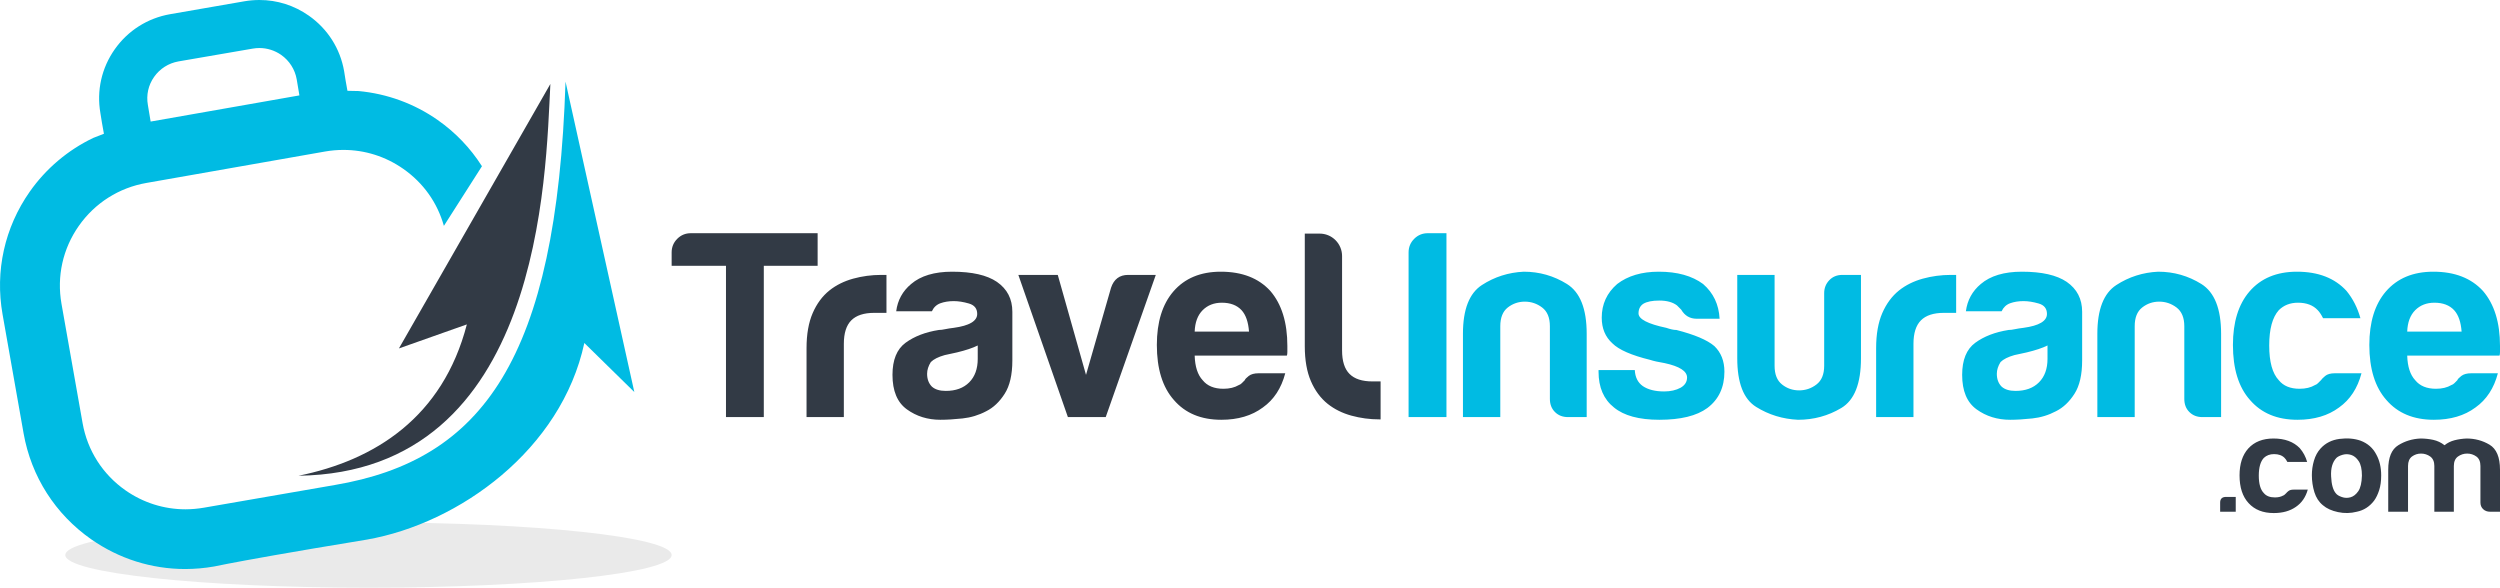 <?xml version="1.0" encoding="UTF-8"?>
<svg width="268px" height="63px" viewBox="0 0 268 63" version="1.1" xmlns="http://www.w3.org/2000/svg" xmlns:xlink="http://www.w3.org/1999/xlink">
    <title>logo</title>
    <g id="logo" stroke="none" stroke-width="1" fill="none" fill-rule="evenodd">
        <g id="Group">
            <path d="M72,59.499 C72,61.432 57.45,63 39.501,63 C21.55,63 7,61.432 7,59.499 C7,57.567 21.55,56 39.501,56 C57.45,56 72,57.567 72,59.499" id="Fill-1" fill="#EAEAEA"></path>
            <path d="M32,51 C40.197,49.339 47.464,44.726 50.046,34.776 L42.764,37.352 L59,9 C58.49,18.763 58.144,50.627 32,51" id="Fill-2" fill="#323A45"></path>
            <path d="M22.962,60.726 C21.938,60.906 20.894,60.997 19.859,61 C16.249,61 12.766,59.898 9.782,57.816 C5.925,55.117 3.349,51.083 2.53,46.46 L0.272,33.686 C-0.545,29.057 0.493,24.389 3.194,20.541 C4.927,18.074 7.281,16.083 10.004,14.782 L11.14,14.34 L10.931,13.171 L10.764,12.131 C10.342,9.718 10.889,7.283 12.303,5.28 C13.712,3.281 15.816,1.947 18.229,1.522 L26.204,0.137 C26.727,0.047 27.267,-1.0658141e-14 27.808,-1.0658141e-14 C29.709,-0.002 31.54,0.579 33.102,1.676 C35.125,3.094 36.471,5.211 36.891,7.635 L37.047,8.616 L37.246,9.735 L38.432,9.76 C41.502,10.043 44.424,11.115 46.918,12.863 C48.821,14.195 50.419,15.863 51.665,17.819 L47.585,24.214 C46.884,21.718 45.38,19.604 43.232,18.102 C41.335,16.773 39.115,16.071 36.815,16.071 C36.156,16.071 35.496,16.129 34.851,16.242 L15.691,19.612 C12.741,20.131 10.169,21.765 8.45,24.214 C6.731,26.66 6.072,29.629 6.593,32.574 L8.852,45.349 C9.371,48.293 11.009,50.858 13.463,52.571 C15.358,53.894 17.576,54.595 19.876,54.598 C20.537,54.595 21.202,54.538 21.846,54.426 C21.846,54.426 33.846,52.339 35.895,51.991 C51.706,49.313 59.665,38.524 60.625,8.751 L68,42.026 L62.641,36.77 C60.18,48.191 49.253,56.1 39.334,57.845 C35.033,58.55 31.789,59.104 29.369,59.529 C24.565,60.374 22.998,60.72 22.983,60.722 L22.962,60.726 Z M32.096,10.227 L31.808,8.51 C31.623,7.448 31.03,6.514 30.139,5.882 C29.448,5.405 28.64,5.149 27.806,5.148 C27.569,5.149 27.327,5.171 27.089,5.212 L19.133,6.583 C18.068,6.773 17.142,7.362 16.523,8.239 C15.901,9.116 15.663,10.185 15.852,11.252 L16.149,13.032 L32.096,10.227 L32.096,10.227 Z" id="Fill-3" fill="#00BBE3"></path>
            <path d="M77.825,44.713 L77.825,28.496 L72,28.496 L72,27.063 C72,26.491 72.2,26.003 72.599,25.602 C72.999,25.201 73.484,25 74.055,25 L87.65,25 L87.65,28.496 L81.88,28.496 L81.88,44.713 L77.825,44.713 Z M86.461,44.713 L86.461,37.321 C86.461,35.831 86.681,34.582 87.119,33.566 C87.556,32.556 88.156,31.744 88.919,31.133 C89.64,30.559 90.489,30.14 91.459,29.871 C92.431,29.605 93.43,29.47 94.457,29.47 C94.534,29.47 94.629,29.47 94.743,29.47 C94.858,29.47 94.952,29.47 95.029,29.47 L95.029,33.538 L93.715,33.538 C92.611,33.538 91.793,33.807 91.259,34.341 C90.725,34.876 90.46,35.717 90.46,36.861 L90.46,44.713 L86.461,44.713 Z M141.476,25.043 C142.088,25.043 142.701,25.279 143.168,25.748 C143.636,26.217 143.87,26.831 143.87,27.446 L143.87,37.565 C143.87,38.71 144.135,39.552 144.67,40.086 C145.204,40.621 146.021,40.888 147.126,40.888 L148,40.888 L148,44.958 C147.924,44.958 147.944,44.958 147.868,44.958 C146.84,44.958 145.841,44.823 144.87,44.557 C143.897,44.289 143.052,43.868 142.329,43.295 C141.567,42.683 140.966,41.872 140.529,40.86 C140.091,39.848 139.873,38.595 139.873,37.107 L139.873,25.043 L141.476,25.043 Z M105.727,44.081 C104.927,44.505 104.078,44.761 103.184,44.857 C102.29,44.953 101.5,45 100.814,45 C99.442,45 98.244,44.627 97.216,43.882 C96.187,43.137 95.674,41.905 95.674,40.187 C95.674,38.582 96.14,37.435 97.073,36.748 C98.007,36.061 99.195,35.602 100.643,35.373 C100.835,35.373 101.063,35.345 101.328,35.287 C101.594,35.23 101.9,35.183 102.242,35.143 C103.918,34.914 104.756,34.418 104.756,33.653 C104.756,33.08 104.461,32.708 103.869,32.536 C103.278,32.364 102.736,32.279 102.242,32.279 C101.708,32.279 101.233,32.356 100.814,32.507 C100.395,32.661 100.091,32.947 99.9,33.366 L96.073,33.366 C96.225,32.184 96.759,31.209 97.674,30.444 C98.7,29.567 100.166,29.126 102.07,29.126 C104.203,29.126 105.801,29.49 106.867,30.215 C107.973,30.98 108.524,32.048 108.524,33.424 L108.524,38.64 C108.524,40.169 108.248,41.361 107.696,42.22 C107.145,43.081 106.487,43.703 105.727,44.081 Z M104.813,37.034 C104.279,37.303 103.536,37.55 102.585,37.779 L101.272,38.066 C100.586,38.258 100.091,38.507 99.786,38.811 C99.52,39.233 99.386,39.653 99.386,40.072 C99.386,40.644 99.558,41.103 99.9,41.447 C100.243,41.753 100.738,41.905 101.386,41.905 C102.451,41.905 103.289,41.601 103.898,40.988 C104.507,40.379 104.813,39.537 104.813,38.467 L104.813,37.034 Z M118.533,44.713 L114.478,44.713 L109.167,29.47 L113.393,29.47 L116.42,40.187 L119.104,30.845 C119.409,29.929 120.018,29.47 120.93,29.47 L123.901,29.47 L118.533,44.713 Z M134.922,40.015 L137.779,40.015 C137.358,41.619 136.559,42.843 135.378,43.682 C134.197,44.561 132.714,45 130.924,45 C128.753,45 127.058,44.295 125.841,42.88 C124.622,41.505 124.014,39.537 124.014,36.976 C124.014,34.533 124.603,32.622 125.784,31.247 C127.001,29.834 128.697,29.126 130.867,29.126 C133.152,29.126 134.922,29.814 136.178,31.189 C137.396,32.604 138.005,34.57 138.005,37.091 C138.005,37.246 138.005,37.378 138.005,37.493 C138.005,37.608 138.005,37.684 138.005,37.722 C138.005,37.914 137.987,38.048 137.951,38.124 L128.069,38.124 C128.106,39.309 128.391,40.187 128.926,40.759 C129.42,41.372 130.162,41.676 131.153,41.676 C131.8,41.676 132.351,41.545 132.809,41.274 C132.923,41.238 133.028,41.171 133.123,41.074 C133.217,40.979 133.324,40.873 133.438,40.759 C133.475,40.644 133.618,40.493 133.866,40.301 C134.112,40.11 134.465,40.015 134.922,40.015 Z M128.069,35.545 L133.895,35.545 C133.817,34.513 133.552,33.75 133.094,33.251 C132.601,32.719 131.895,32.45 130.981,32.45 C130.142,32.45 129.459,32.719 128.926,33.251 C128.391,33.788 128.106,34.553 128.069,35.545 L128.069,35.545 Z" id="Fill-4" fill="#323A45"></path>
            <path d="M151,44.713 L151,27.063 C151,26.491 151.2,26.003 151.601,25.602 C152.001,25.201 152.487,25 153.058,25 L155.06,25 L155.06,44.713 L151,44.713 Z M170.093,44.713 L168.092,44.713 C167.52,44.713 167.054,44.533 166.691,44.168 C166.328,43.807 166.148,43.337 166.148,42.765 L166.148,34.972 C166.148,34.054 165.873,33.387 165.32,32.966 C164.768,32.547 164.147,32.336 163.46,32.336 C162.774,32.336 162.165,32.547 161.63,32.966 C161.097,33.387 160.831,34.054 160.831,34.972 L160.831,44.713 L156.828,44.713 L156.828,35.775 C156.828,33.177 157.505,31.439 158.857,30.559 C160.21,29.681 161.708,29.203 163.347,29.126 C165.023,29.126 166.568,29.567 167.977,30.444 C169.387,31.325 170.093,33.1 170.093,35.775 L170.093,44.713 Z M171.364,39.671 L175.251,39.671 C175.287,40.437 175.574,41.009 176.11,41.39 C176.678,41.773 177.442,41.963 178.396,41.963 C179.084,41.963 179.672,41.83 180.167,41.561 C180.625,41.295 180.853,40.931 180.853,40.472 C180.853,39.786 180.052,39.271 178.453,38.926 C177.764,38.811 177.252,38.697 176.909,38.582 C174.886,38.086 173.535,37.493 172.848,36.805 C172.086,36.118 171.706,35.201 171.706,34.054 C171.706,32.604 172.258,31.401 173.364,30.444 C174.508,29.567 175.993,29.126 177.821,29.126 C179.804,29.126 181.386,29.567 182.57,30.444 C183.674,31.401 184.262,32.642 184.341,34.169 L181.883,34.169 C181.16,34.169 180.605,33.845 180.225,33.194 C180.073,33.043 179.919,32.891 179.768,32.737 C179.311,32.393 178.682,32.22 177.878,32.22 C177.117,32.22 176.546,32.336 176.164,32.565 C175.821,32.794 175.649,33.138 175.649,33.595 C175.649,34.209 176.643,34.725 178.625,35.143 C178.852,35.221 179.052,35.278 179.226,35.315 C179.394,35.356 179.559,35.373 179.71,35.373 C181.654,35.871 183.006,36.442 183.769,37.091 C184.492,37.779 184.857,38.697 184.857,39.843 C184.857,41.524 184.247,42.823 183.027,43.74 C181.883,44.581 180.167,45 177.878,45 C175.71,45 174.087,44.561 173.02,43.682 C171.914,42.806 171.364,41.524 171.364,39.843 L171.364,39.671 Z M199.496,29.47 L199.496,38.41 C199.496,41.123 198.794,42.899 197.383,43.74 C195.971,44.581 194.428,45 192.75,45 C191.111,44.924 189.615,44.466 188.263,43.624 C186.908,42.784 186.234,41.046 186.234,38.41 L186.234,29.47 L190.236,29.47 L190.236,39.213 C190.236,40.129 190.502,40.798 191.037,41.218 C191.57,41.64 192.179,41.848 192.866,41.848 C193.551,41.848 194.17,41.64 194.723,41.218 C195.277,40.798 195.552,40.129 195.552,39.213 L195.552,31.418 C195.552,30.885 195.733,30.426 196.095,30.043 C196.458,29.662 196.925,29.47 197.497,29.47 L199.496,29.47 Z M201.121,44.713 L201.121,37.321 C201.121,35.831 201.341,34.582 201.779,33.566 C202.218,32.556 202.818,31.744 203.58,31.133 C204.304,30.559 205.154,30.14 206.125,29.871 C207.096,29.605 208.097,29.47 209.127,29.47 C209.202,29.47 209.298,29.47 209.412,29.47 C209.527,29.47 209.622,29.47 209.699,29.47 L209.699,33.538 L208.383,33.538 C207.278,33.538 206.458,33.807 205.926,34.341 C205.39,34.876 205.124,35.717 205.124,36.861 L205.124,44.713 L201.121,44.713 Z M220.405,44.081 C219.604,44.505 218.758,44.761 217.861,44.857 C216.966,44.953 216.177,45 215.49,45 C214.117,45 212.915,44.627 211.888,43.882 C210.858,43.137 210.343,41.905 210.343,40.187 C210.343,38.582 210.81,37.435 211.745,36.748 C212.679,36.061 213.868,35.602 215.319,35.373 C215.507,35.373 215.737,35.345 216.003,35.287 C216.272,35.23 216.575,35.183 216.918,35.143 C218.594,34.914 219.434,34.418 219.434,33.653 C219.434,33.08 219.139,32.708 218.549,32.536 C217.957,32.364 217.413,32.279 216.918,32.279 C216.386,32.279 215.909,32.356 215.49,32.507 C215.07,32.661 214.766,32.947 214.574,33.366 L210.744,33.366 C210.897,32.184 211.43,31.209 212.343,30.444 C213.372,29.567 214.84,29.126 216.746,29.126 C218.88,29.126 220.481,29.49 221.55,30.215 C222.655,30.98 223.206,32.048 223.206,33.424 L223.206,38.64 C223.206,40.169 222.932,41.361 222.38,42.22 C221.827,43.081 221.169,43.703 220.405,44.081 Z M219.493,37.034 C218.957,37.303 218.213,37.55 217.26,37.779 L215.944,38.066 C215.262,38.258 214.766,38.507 214.46,38.811 C214.195,39.233 214.06,39.653 214.06,40.072 C214.06,40.644 214.231,41.103 214.574,41.447 C214.918,41.753 215.413,41.905 216.061,41.905 C217.127,41.905 217.967,41.601 218.577,40.988 C219.187,40.379 219.493,39.537 219.493,38.467 L219.493,37.034 Z M238.102,44.713 L236.101,44.713 C235.528,44.713 235.061,44.533 234.699,44.168 C234.335,43.807 234.158,43.337 234.158,42.765 L234.158,34.972 C234.158,34.054 233.878,33.387 233.328,32.966 C232.775,32.547 232.155,32.336 231.468,32.336 C230.782,32.336 230.172,32.547 229.64,32.966 C229.103,33.387 228.84,34.054 228.84,34.972 L228.84,44.713 L224.836,44.713 L224.836,35.775 C224.836,33.177 225.515,31.439 226.866,30.559 C228.217,29.681 229.715,29.203 231.354,29.126 C233.034,29.126 234.575,29.567 235.986,30.444 C237.394,31.325 238.102,33.1 238.102,35.775 L238.102,44.713 Z M250.291,40.015 L253.151,40.015 C252.728,41.619 251.927,42.843 250.748,43.682 C249.566,44.561 248.081,45 246.287,45 C244.116,45 242.42,44.295 241.201,42.88 C239.977,41.505 239.37,39.537 239.37,36.976 C239.37,34.533 239.963,32.622 241.144,31.247 C242.362,29.834 244.059,29.126 246.233,29.126 C248.519,29.126 250.291,29.814 251.549,31.189 C252.236,32.031 252.728,33.005 253.037,34.111 L249.034,34.111 C248.84,33.731 248.653,33.445 248.461,33.251 C247.967,32.719 247.26,32.45 246.344,32.45 C245.506,32.45 244.82,32.719 244.287,33.251 C243.601,34.017 243.26,35.278 243.26,37.034 C243.26,38.793 243.601,40.036 244.287,40.759 C244.78,41.372 245.525,41.676 246.518,41.676 C247.167,41.676 247.718,41.545 248.175,41.274 C248.29,41.238 248.396,41.171 248.49,41.074 C248.582,40.979 248.69,40.873 248.805,40.759 C248.881,40.644 249.034,40.493 249.262,40.301 C249.492,40.11 249.835,40.015 250.291,40.015 Z M264.914,40.015 L267.772,40.015 C267.354,41.619 266.553,42.843 265.372,43.682 C264.19,44.561 262.702,45 260.911,45 C258.737,45 257.042,44.295 255.822,42.88 C254.602,41.505 253.993,39.537 253.993,36.976 C253.993,34.533 254.585,32.622 255.764,31.247 C256.986,29.834 258.682,29.126 260.854,29.126 C263.14,29.126 264.914,29.814 266.173,31.189 C267.39,32.604 268,34.57 268,37.091 C268,37.246 268,37.378 268,37.493 C268,37.608 268,37.684 268,37.722 C268,37.914 267.983,38.048 267.944,38.124 L258.053,38.124 C258.09,39.309 258.376,40.187 258.911,40.759 C259.406,41.372 260.147,41.676 261.14,41.676 C261.789,41.676 262.338,41.545 262.795,41.274 C262.913,41.238 263.016,41.171 263.114,41.074 C263.209,40.979 263.315,40.873 263.427,40.759 C263.463,40.644 263.606,40.493 263.855,40.301 C264.103,40.11 264.455,40.015 264.914,40.015 Z M258.053,35.545 L263.884,35.545 C263.807,34.513 263.54,33.75 263.082,33.251 C262.588,32.719 261.882,32.45 260.968,32.45 C260.129,32.45 259.444,32.719 258.911,33.251 C258.376,33.788 258.09,34.553 258.053,35.545 L258.053,35.545 Z" id="Fill-5" fill="#00BBE3"></path>
            <path d="M238.638,53.268 L239.671,53.268 L239.671,54.857 L238,54.857 L238,53.875 C238,53.471 238.214,53.268 238.638,53.268 Z M245.87,52.488 L247.393,52.488 C247.169,53.296 246.741,53.913 246.117,54.338 C245.488,54.778 244.699,55 243.747,55 C242.594,55 241.699,54.646 241.048,53.933 C240.403,53.238 240.079,52.248 240.079,50.962 C240.079,49.73 240.391,48.768 241.019,48.073 C241.668,47.364 242.564,47.008 243.719,47.008 C244.93,47.008 245.87,47.355 246.539,48.045 C246.904,48.469 247.169,48.959 247.326,49.519 L245.205,49.519 C245.106,49.326 245.001,49.179 244.903,49.084 C244.638,48.815 244.265,48.68 243.781,48.68 C243.333,48.68 242.97,48.815 242.687,49.084 C242.324,49.47 242.142,50.105 242.142,50.989 C242.142,51.873 242.324,52.501 242.687,52.865 C242.946,53.174 243.343,53.324 243.87,53.324 C244.214,53.324 244.509,53.259 244.748,53.125 C244.814,53.106 244.867,53.073 244.917,53.023 C244.969,52.976 245.023,52.92 245.084,52.865 C245.124,52.806 245.205,52.73 245.326,52.636 C245.445,52.538 245.629,52.488 245.87,52.488 Z M249.015,54.161 C248.59,53.816 248.285,53.35 248.103,52.765 C247.922,52.18 247.832,51.564 247.832,50.933 C247.832,50.411 247.904,49.892 248.058,49.374 C248.211,48.855 248.45,48.42 248.769,48.073 C249.295,47.499 249.973,47.157 250.803,47.05 C251.631,46.944 252.381,47.008 253.046,47.238 C253.816,47.527 254.383,48.025 254.747,48.738 C255.094,49.374 255.263,50.113 255.263,50.962 C255.263,51.577 255.19,52.105 255.047,52.548 C254.906,52.988 254.724,53.368 254.504,53.67 C254.019,54.307 253.398,54.705 252.653,54.857 C251.986,55.029 251.315,55.043 250.636,54.898 C249.961,54.755 249.418,54.512 249.015,54.161 Z M250.467,49.084 C250.045,49.527 249.848,50.187 249.895,51.061 C249.933,51.937 250.105,52.548 250.41,52.893 C250.53,53.049 250.742,53.179 251.047,53.282 C251.351,53.391 251.656,53.397 251.968,53.311 C252.282,53.225 252.561,53.01 252.803,52.663 C253.046,52.317 253.176,51.76 253.198,50.989 C253.198,50.296 253.082,49.777 252.851,49.431 C252.621,49.084 252.349,48.864 252.045,48.768 C251.743,48.671 251.438,48.664 251.137,48.751 C250.832,48.839 250.609,48.952 250.467,49.084 Z M263.052,54.857 L260.961,54.857 L260.961,49.949 C260.961,49.489 260.812,49.152 260.521,48.938 C260.228,48.73 259.897,48.623 259.534,48.623 C259.172,48.623 258.848,48.73 258.564,48.938 C258.281,49.152 258.14,49.489 258.14,49.949 L258.14,54.857 L256.018,54.857 L256.018,50.355 C256.018,49.044 256.376,48.17 257.095,47.729 C257.809,47.286 258.605,47.045 259.476,47.008 C259.938,47.008 260.395,47.058 260.838,47.152 C261.285,47.251 261.686,47.439 262.055,47.729 C262.356,47.481 262.716,47.302 263.13,47.193 C263.543,47.089 263.977,47.026 264.417,47.008 C265.309,47.008 266.129,47.226 266.876,47.67 C267.62,48.115 268,49.008 268,50.355 L268,54.857 L266.937,54.857 C266.636,54.857 266.383,54.764 266.192,54.581 C266.002,54.401 265.902,54.161 265.902,53.875 L265.902,49.949 C265.902,49.489 265.758,49.152 265.468,48.938 C265.176,48.73 264.845,48.623 264.48,48.623 C264.115,48.623 263.788,48.73 263.493,48.938 C263.201,49.152 263.052,49.489 263.052,49.949 L263.052,54.857 L263.052,54.857 Z" id="Fill-6" fill="#323A45"></path>
        </g>
    </g>
</svg>
